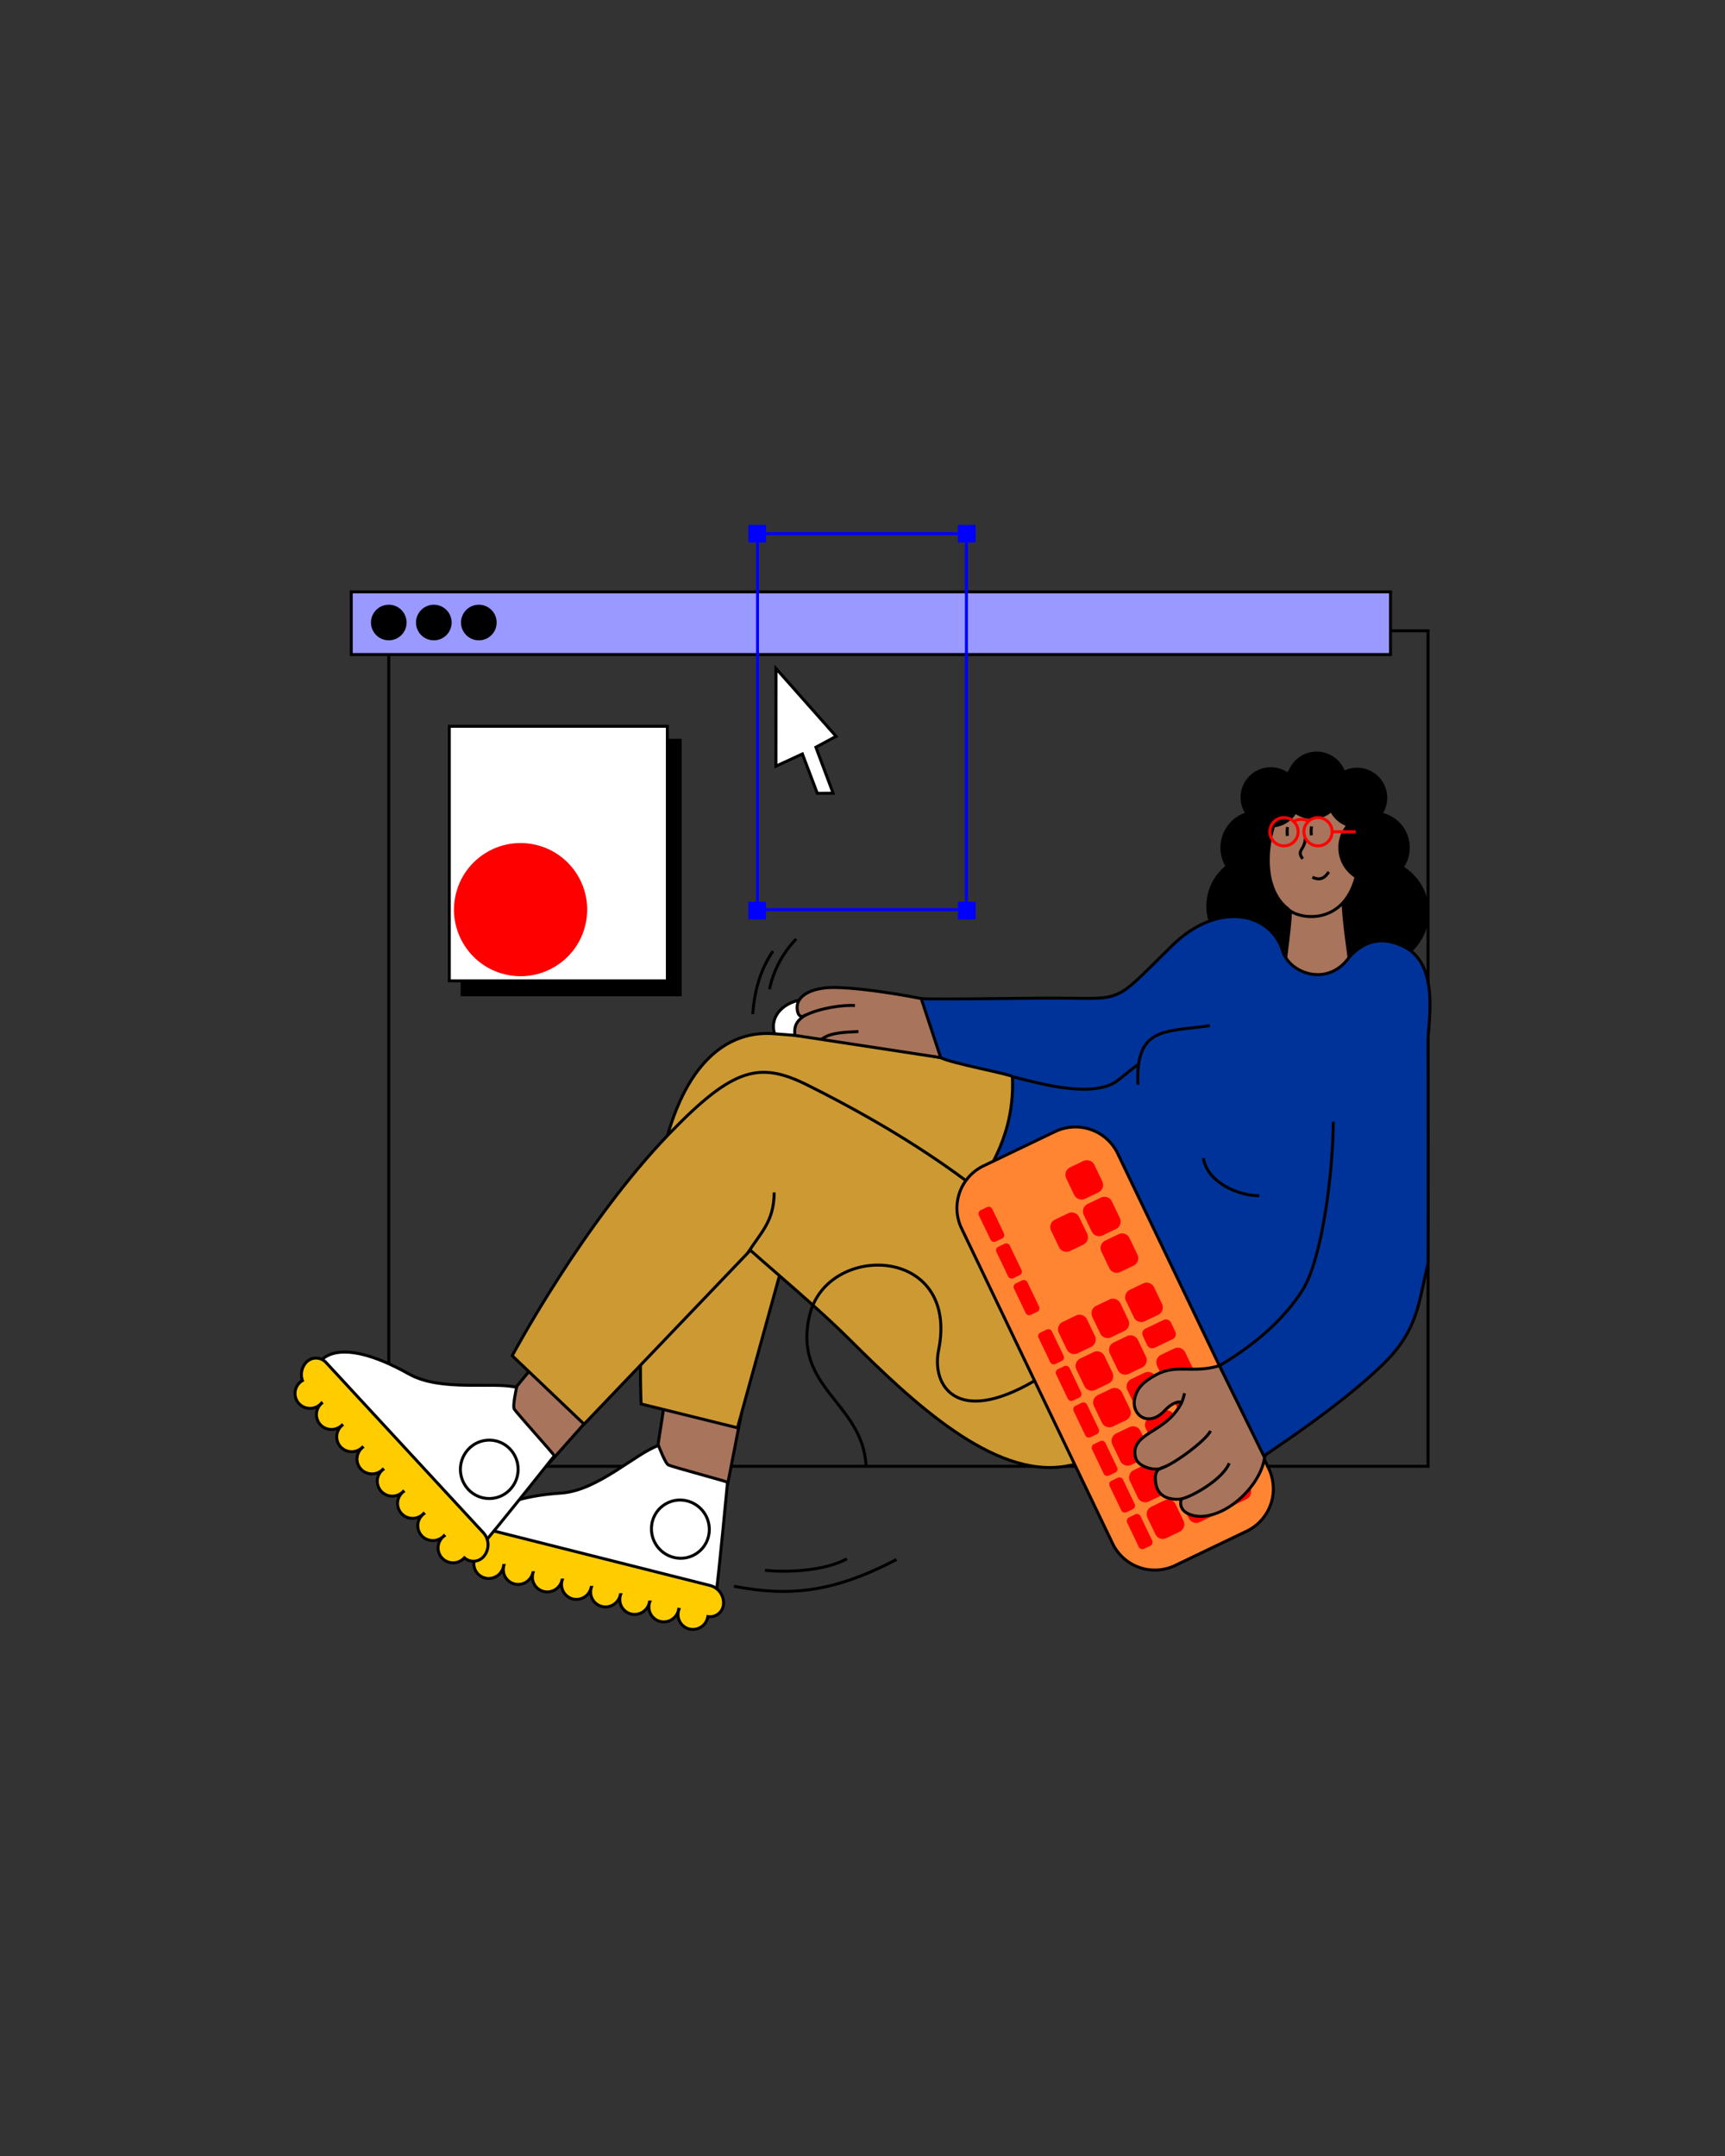 <svg id="Layer_1" data-name="Layer 1" xmlns="http://www.w3.org/2000/svg" viewBox="0 0 1600 2000"><rect x="0" y="0" width="1600" height="2000" fill="#333333" stroke="none"/><defs><style>.cls-1,.cls-11,.cls-12,.cls-14,.cls-5{fill:none;}.cls-1,.cls-10,.cls-13,.cls-16,.cls-2,.cls-3,.cls-4,.cls-5,.cls-6,.cls-7,.cls-8,.cls-9{stroke:#000;}.cls-1,.cls-10,.cls-11,.cls-12,.cls-13,.cls-14,.cls-15,.cls-16,.cls-2,.cls-3,.cls-4,.cls-5,.cls-6,.cls-7,.cls-8,.cls-9{stroke-miterlimit:22.93;stroke-width:2.75px;}.cls-12,.cls-16,.cls-17,.cls-2,.cls-4,.cls-5,.cls-6,.cls-7,.cls-8,.cls-9{fill-rule:evenodd;}.cls-4{fill:#a8745c;}.cls-13,.cls-6{fill:#fff;}.cls-7{fill:#fc0;}.cls-8{fill:#c93;}.cls-9{fill:#039;}.cls-10{fill:#99f;}.cls-11,.cls-12{stroke:red;}.cls-14,.cls-15{stroke:blue;}.cls-15{fill:blue;}.cls-16{fill:#ff8533;}.cls-17,.cls-18{fill:red;}</style></defs><title>3</title><rect class="cls-1" x="360.59" y="585.15" width="963.98" height="775.06"/><path class="cls-2" d="M1166.38,753.33a33,33,0,1,0,33,33A33,33,0,0,0,1166.38,753.33Z"/><path class="cls-2" d="M1221.27,698.6a26.58,26.58,0,1,0,26.58,26.57A26.57,26.57,0,0,0,1221.27,698.6Z"/><circle class="cls-3" cx="1275.23" cy="846.31" r="48.73"/><path class="cls-2" d="M1256.28,792.12a26.58,26.58,0,1,0,26.57,26.58A26.58,26.58,0,0,0,1256.28,792.12Z"/><path class="cls-2" d="M1167.26,793.67a46.93,46.93,0,1,0,46.93,46.93A46.93,46.93,0,0,0,1167.26,793.67Z"/><path class="cls-2" d="M1182.78,719.48a26.57,26.57,0,1,0,26.58,26.57A26.57,26.57,0,0,0,1182.78,719.48Z"/><path class="cls-4" d="M1245.9,839.64l-48.48-7.26c0,27.8-5.08,50.42-7.1,78.35,17.36,0,45.66.92,63,.92C1252.13,886.26,1247.1,865,1245.9,839.64Z"/><path class="cls-4" d="M1194.5,843c8.46,9.63,51,17.28,63.33-29.51,22.07-83.59-29.85-97.34-52.53-86.75C1176.33,751,1163,818.75,1194.5,843Z"/><path class="cls-5" d="M1210.76,777.47c-.54,11.44-8.56,11.09-2.45,19.18"/><path class="cls-5" d="M1216.37,774.85a31.62,31.62,0,0,1,.11-8.23"/><path class="cls-5" d="M1194.11,775.43a31.52,31.52,0,0,1,.11-8.22"/><path class="cls-5" d="M1232.5,808.82c-2.84,3.92-6.48,9-15.23,4.94"/><path class="cls-2" d="M1258.76,713.55a26.58,26.58,0,1,0,26.57,26.58A26.57,26.57,0,0,0,1258.76,713.55Z"/><path class="cls-2" d="M1274.49,754.5a31.75,31.75,0,1,0,31.74,31.75A31.76,31.76,0,0,0,1274.49,754.5Z"/><path class="cls-2" d="M1217.28,705.29a26.58,26.58,0,1,0,26.57,26.57A26.57,26.57,0,0,0,1217.28,705.29Z"/><path class="cls-2" d="M1178.66,713.1a26.58,26.58,0,1,0,26.58,26.57A26.58,26.58,0,0,0,1178.66,713.1Z"/><path class="cls-6" d="M754,926.86c20.23,1.26,36.63,14.66,36.63,29.91s-16.4,26.61-36.63,25.34-36.63-14.65-36.63-29.91S733.76,925.6,754,926.86Z"/><polygon class="cls-4" points="564.31 1182.93 602.98 1252.02 509.42 1357.26 468.6 1298.97 564.31 1182.93"/><polygon class="cls-4" points="694.36 1277.14 621.51 1268.13 601.13 1399.6 667.47 1414.99 694.36 1277.14"/><path class="cls-6" d="M674.78,1375c-2.36-1.3-49.19-13.65-54.74-16-3-1.23-9.23-18.07-9.23-18.07-20.61,6.83-56.24,41.8-90.16,44.1-80.79,5.46-75.63,37.85-75.63,37.85,3.58,1.81,36.75,9.21,68.27,17.56l98.8,26.19,52,11.68C666,1469.17,674.78,1375,674.78,1375Z"/><path class="cls-7" d="M658.91,1470.84l-208.57-52.59a12.57,12.57,0,0,0-15.83,10.84h0a16.75,16.75,0,0,0,6.46,15.12,14,14,0,0,0-1.39,7.76,13.76,13.76,0,0,0,15.35,12.19,14.11,14.11,0,0,0,12.27-12l.15,0a14.07,14.07,0,0,0-.44,5.32,13.77,13.77,0,0,0,15.35,12.2,14.12,14.12,0,0,0,12-10.73l.13,0a14.14,14.14,0,0,0-.49,5.49,13.77,13.77,0,0,0,15.35,12.19,14.11,14.11,0,0,0,12.06-10.9l.15,0a13.83,13.83,0,0,0,14.81,17.85,14.1,14.1,0,0,0,12.09-11.06l.17,0a14,14,0,0,0-.6,5.82,13.77,13.77,0,0,0,15.35,12.2,14.13,14.13,0,0,0,12.14-11.24l.18,0a14,14,0,0,0-.65,6,13.77,13.77,0,0,0,15.35,12.19,14.11,14.11,0,0,0,12.16-11.41l.21,0a14,14,0,0,0-.71,6.16,13.76,13.76,0,0,0,15.35,12.19,14.1,14.1,0,0,0,12.2-11.58l.23.05a14,14,0,0,0-.76,6.34,13.76,13.76,0,0,0,15.34,12.19,14.12,14.12,0,0,0,12.25-11.84A12.54,12.54,0,0,0,671,1488.7h0A16.64,16.64,0,0,0,658.91,1470.84Z"/><path class="cls-6" d="M637.33,1392.33a26.51,26.51,0,0,0-32.35,19.6,27.31,27.31,0,0,0,19.84,32.76,26.51,26.51,0,0,0,32.35-19.6A27.31,27.31,0,0,0,637.33,1392.33Z"/><path class="cls-6" d="M514.19,1350.44c-1.27-2.38-33.76-38.3-37.16-43.26-1.82-2.65,2.14-20.17,2.14-20.17-21-5.55-69.93,4.3-99.61-12.3-70.66-39.54-84-9.59-84-9.59,2,3.48,25.76,27.79,47.6,52L411.6,1393l37.2,38.19C455.42,1424.54,514.19,1350.44,514.19,1350.44Z"/><path class="cls-7" d="M448.55,1422.06l-146-158a12.56,12.56,0,0,0-19.17.43h0a16.74,16.74,0,0,0-2.84,16.19,14,14,0,0,0-5.41,5.75,13.76,13.76,0,0,0,6.2,18.59,14.12,14.12,0,0,0,16.84-3.36l.1.12A14.1,14.1,0,0,0,295,1306a13.77,13.77,0,0,0,6.2,18.6,14.13,14.13,0,0,0,15.93-2.42l.09.1a14.18,14.18,0,0,0-3.41,4.33,13.77,13.77,0,0,0,6.2,18.6,14.13,14.13,0,0,0,16.06-2.54l.1.11a14,14,0,0,0-3.55,4.44,13.78,13.78,0,0,0,6.2,18.6,14.11,14.11,0,0,0,16.18-2.67l.12.13a13.82,13.82,0,0,0,2.52,23.15,14.1,14.1,0,0,0,16.3-2.79l.13.14a13.83,13.83,0,0,0,2.38,23.26,14.1,14.1,0,0,0,16.42-2.92l.15.16a13.94,13.94,0,0,0-4,4.78,13.75,13.75,0,0,0,6.2,18.59,14.12,14.12,0,0,0,16.55-3l.16.17a14.1,14.1,0,0,0-4.1,4.89,13.76,13.76,0,0,0,6.2,18.59,14.11,14.11,0,0,0,16.72-3.23,12.55,12.55,0,0,0,18.12-1.47h0A16.64,16.64,0,0,0,448.55,1422.06Z"/><path class="cls-6" d="M473.35,1344.51a26.51,26.51,0,0,0-37.81-1.25,27.32,27.32,0,0,0-1.27,38.28,26.53,26.53,0,0,0,37.81,1.25A27.31,27.31,0,0,0,473.35,1344.51Z"/><path class="cls-8" d="M1195.36,1112c-68.35-67.8-291.25-140.05-478.22-153.13-37.29-2.61-79.3,19.9-100.58,104-28.29,111.72-21.89,239.51-21.89,239.51l89.38,22.11L743.5,1109c40.22,8.66,164.14,107,198.92,122.89,7.42,3.39,61,97,170,56,0,0,10.72-54.33,67.76-143.94C1183.27,1139.05,1192,1117,1195.36,1112Z"/><path class="cls-8" d="M967.52,1136.15C943,1148,917,1090.53,749.34,1006.76c-44.44-22.2-68.66-17.31-128.83,45.17-79.94,83-145.42,205.7-145.42,205.7l66.67,63.5L696,1159.78c22.36,20,62.72,53.65,91.57,82.39,59.24,59,133.85,129.14,200.5,118,61.82-10.29,108-44.91,134.44-84.06Z"/><path class="cls-9" d="M1324.57,965.59c-.19-15.46,11.22-69.5-20.94-86.69-24.45-13.07-41.74-2.88-52.38,9.35-19.91,27.81-55.21,14.63-61.46-5.9-11-35.91-59.8-47.15-102.69-5.07-58.44,57.33-41.69,48.13-119.17,48.61-19.73.13-107.81,1.47-113.48.39-4.37-.84,18.07,54.81,18.07,54.81,8.39,5,66.44,15.74,66.53,17.69,3.05,67.86-37.75,100.33-28.88,107l153.38,326c-3.64-17.67,138-89,217.36-164.4,35-33.29,34.49-58.61,43.66-95.36C1324.85,1170.94,1324.73,978.42,1324.57,965.59Z"/><path class="cls-5" d="M693.51,1162.33c12.86-19.81,24.35-29.38,24.58-56.14"/><rect class="cls-10" x="325.78" y="549.04" width="963.98" height="58.13"/><circle class="cls-3" cx="360.61" cy="577.48" r="15.14"/><path class="cls-2" d="M402.39,562.35a15.14,15.14,0,1,1-15.14,15.13A15.13,15.13,0,0,1,402.39,562.35Z"/><path class="cls-2" d="M444.17,562.35A15.14,15.14,0,1,1,429,577.48,15.13,15.13,0,0,1,444.17,562.35Z"/><path class="cls-5" d="M680.77,1471.5c51.82,9.82,92,5.82,150.77-24.82"/><path class="cls-5" d="M709.52,1456.63c18,2.12,54.4,1.22,76-10.6"/><circle class="cls-11" cx="1190.96" cy="771.57" r="13.1"/><circle class="cls-11" cx="1222.49" cy="771.57" r="13.1"/><line class="cls-11" x1="1235.59" y1="771.57" x2="1257.41" y2="771.57"/><path class="cls-12" d="M1200.16,761.72a14.92,14.92,0,0,1,13.89.21l.28.11"/><path class="cls-5" d="M1236.62,1040.54c0,45.16-10.08,127.58-28.68,156.54-32.56,50.71-89,75.18-90.86,78.4l5.38.67"/><rect class="cls-3" x="428.64" y="686.69" width="202.24" height="236.15"/><rect class="cls-13" x="416.76" y="673.74" width="202.24" height="236.15"/><rect class="cls-14" x="702.63" y="495.05" width="193.77" height="348.78"/><rect class="cls-15" x="889.89" y="837.91" width="13.62" height="13.62"/><rect class="cls-15" x="695.51" y="837.91" width="13.62" height="13.62"/><rect class="cls-15" x="889.89" y="488.23" width="13.62" height="13.62"/><rect class="cls-15" x="695.51" y="488.23" width="13.62" height="13.62"/><path class="cls-5" d="M939.05,998.78c26.18,6.52,76,20.89,98.51,2.91,4.54-3.62,14.46-11.92,18.52-14.39"/><path class="cls-4" d="M872.52,981.09l-18.07-54.81c-28.84-5.58-63.34-10.56-83.19-10.21-16.68.3-34,6.73-31.69,21.18,1.52,9.64,8.48,3.76,7.33,4.47-11.28,7.07-9.7,13.78-9.7,18.73Z"/><path class="cls-16" d="M1036.67,1070l140.17,292.47a43.48,43.48,0,0,1-20.36,57.84l-66.63,31.94a43.49,43.49,0,0,1-57.85-20.36L891.83,1139.4a43.48,43.48,0,0,1,20.36-57.84l66.64-31.94A43.5,43.5,0,0,1,1036.67,1070Z"/><path class="cls-17" d="M1099.34,1254.52l44.4,92.65a7.63,7.63,0,0,1-3.58,10.17l-12.32,5.91a7.66,7.66,0,0,1-10.18-3.58l-44.4-92.65a7.65,7.65,0,0,1,3.58-10.17l12.33-5.91A7.63,7.63,0,0,1,1099.34,1254.52Z"/><path class="cls-17" d="M1090.14,1235.32l-4-8.4a5.21,5.21,0,0,0-6.93-2.44l-16.71,8a5.22,5.22,0,0,0-2.44,6.93l4,8.4a5.2,5.2,0,0,0,6.93,2.44l16.71-8A5.2,5.2,0,0,0,1090.14,1235.32Z"/><path class="cls-17" d="M1022.41,1095.93l-7.36-15.36a7.65,7.65,0,0,0-10.17-3.58l-12.33,5.91a7.63,7.63,0,0,0-3.58,10.17l7.36,15.36a7.63,7.63,0,0,0,10.17,3.58l12.33-5.9A7.66,7.66,0,0,0,1022.41,1095.93Z"/><path class="cls-17" d="M931.18,1144.1l-10.82-22.58a3.64,3.64,0,0,0-4.84-1.7l-5.86,2.81a3.63,3.63,0,0,0-1.7,4.83L918.78,1150a3.63,3.63,0,0,0,4.83,1.7l5.86-2.81A3.63,3.63,0,0,0,931.18,1144.1Z"/><path class="cls-17" d="M1036.14,1361.16l-10.82-22.58a3.65,3.65,0,0,0-4.84-1.7l-5.86,2.81a3.63,3.63,0,0,0-1.7,4.84l10.82,22.57a3.62,3.62,0,0,0,4.83,1.7l5.86-2.8A3.65,3.65,0,0,0,1036.14,1361.16Z"/><path class="cls-17" d="M1096.18,1327.94l-7.36-15.36a7.65,7.65,0,0,0-10.17-3.58l-12.33,5.91a7.65,7.65,0,0,0-3.58,10.17l7.36,15.36a7.64,7.64,0,0,0,10.18,3.58l12.32-5.91A7.63,7.63,0,0,0,1096.18,1327.94Z"/><path class="cls-17" d="M1065.18,1342.8l-7.36-15.36a7.65,7.65,0,0,0-10.17-3.58l-12.33,5.91a7.65,7.65,0,0,0-3.58,10.17l7.36,15.36a7.66,7.66,0,0,0,10.18,3.58l12.32-5.91A7.64,7.64,0,0,0,1065.18,1342.8Z"/><path class="cls-17" d="M986.52,1257.64l-10.82-22.58a3.65,3.65,0,0,0-4.84-1.7l-5.86,2.81a3.65,3.65,0,0,0-1.7,4.84l10.82,22.57a3.64,3.64,0,0,0,4.84,1.7l5.86-2.81A3.63,3.63,0,0,0,986.52,1257.64Z"/><path class="cls-17" d="M1046.57,1224.42l-7.36-15.36a7.65,7.65,0,0,0-10.17-3.58l-12.33,5.91a7.63,7.63,0,0,0-3.58,10.17l7.36,15.36a7.63,7.63,0,0,0,10.17,3.58l12.33-5.91A7.65,7.65,0,0,0,1046.57,1224.42Z"/><path class="cls-17" d="M1015.57,1239.28l-7.36-15.36a7.66,7.66,0,0,0-10.18-3.58l-12.32,5.91a7.64,7.64,0,0,0-3.59,10.17l7.37,15.36a7.65,7.65,0,0,0,10.17,3.58l12.33-5.91A7.65,7.65,0,0,0,1015.57,1239.28Z"/><path class="cls-17" d="M1038.69,1129.9l-7.36-15.36a7.66,7.66,0,0,0-10.18-3.58l-12.32,5.91a7.63,7.63,0,0,0-3.58,10.17l7.36,15.36a7.65,7.65,0,0,0,10.17,3.58l12.33-5.91A7.65,7.65,0,0,0,1038.69,1129.9Z"/><path class="cls-17" d="M947.46,1178.06l-10.82-22.57a3.65,3.65,0,0,0-4.84-1.71l-5.86,2.81a3.63,3.63,0,0,0-1.7,4.84L935.06,1184a3.63,3.63,0,0,0,4.83,1.71l5.86-2.81A3.64,3.64,0,0,0,947.46,1178.06Z"/><path class="cls-17" d="M1052.41,1395.12l-10.81-22.57a3.64,3.64,0,0,0-4.84-1.7l-5.86,2.81a3.63,3.63,0,0,0-1.7,4.83l10.82,22.58a3.63,3.63,0,0,0,4.83,1.7l5.86-2.81A3.63,3.63,0,0,0,1052.41,1395.12Z"/><path class="cls-17" d="M1112.46,1361.91l-7.36-15.36a7.64,7.64,0,0,0-10.17-3.58l-12.33,5.91a7.65,7.65,0,0,0-3.58,10.17l7.36,15.36a7.66,7.66,0,0,0,10.18,3.58l12.32-5.91A7.63,7.63,0,0,0,1112.46,1361.91Z"/><path class="cls-17" d="M1081.46,1376.77l-7.36-15.36a7.63,7.63,0,0,0-10.17-3.58l-12.33,5.9a7.66,7.66,0,0,0-3.58,10.18l7.36,15.36a7.65,7.65,0,0,0,10.17,3.58l12.33-5.91A7.63,7.63,0,0,0,1081.46,1376.77Z"/><path class="cls-17" d="M1002.8,1291.6,992,1269a3.64,3.64,0,0,0-4.84-1.7l-5.86,2.81a3.64,3.64,0,0,0-1.7,4.83l10.82,22.58a3.64,3.64,0,0,0,4.84,1.7l5.86-2.81A3.65,3.65,0,0,0,1002.8,1291.6Z"/><path class="cls-17" d="M1062.85,1258.39l-7.36-15.36a7.63,7.63,0,0,0-10.17-3.58l-12.33,5.91a7.63,7.63,0,0,0-3.58,10.17l7.36,15.36a7.65,7.65,0,0,0,10.17,3.58l12.33-5.91A7.65,7.65,0,0,0,1062.85,1258.39Z"/><path class="cls-17" d="M1031.85,1273.25l-7.37-15.36a7.63,7.63,0,0,0-10.17-3.58l-12.32,5.9a7.66,7.66,0,0,0-3.59,10.18l7.37,15.36a7.65,7.65,0,0,0,10.17,3.58l12.33-5.91A7.65,7.65,0,0,0,1031.85,1273.25Z"/><path class="cls-17" d="M1008.36,1144.44l-7.36-15.37a7.65,7.65,0,0,0-10.17-3.58l-12.33,5.91a7.65,7.65,0,0,0-3.58,10.17l7.36,15.36a7.63,7.63,0,0,0,10.17,3.58l12.33-5.9A7.65,7.65,0,0,0,1008.36,1144.44Z"/><path class="cls-17" d="M1055,1163.87l-7.36-15.37a7.66,7.66,0,0,0-10.18-3.58l-12.32,5.91a7.63,7.63,0,0,0-3.58,10.17l7.36,15.37a7.65,7.65,0,0,0,10.17,3.58l12.33-5.91A7.65,7.65,0,0,0,1055,1163.87Z"/><path class="cls-17" d="M963.73,1212l-10.81-22.58a3.64,3.64,0,0,0-4.84-1.7l-5.86,2.81a3.64,3.64,0,0,0-1.7,4.84L951.34,1218a3.63,3.63,0,0,0,4.83,1.7l5.86-2.81A3.62,3.62,0,0,0,963.73,1212Z"/><path class="cls-17" d="M1068.69,1429.09l-10.82-22.57a3.63,3.63,0,0,0-4.83-1.71l-5.86,2.81a3.63,3.63,0,0,0-1.7,4.84l10.81,22.57a3.65,3.65,0,0,0,4.84,1.71l5.86-2.81A3.63,3.63,0,0,0,1068.69,1429.09Z"/><path class="cls-17" d="M1128.74,1395.87l-7.36-15.36a7.65,7.65,0,0,0-10.17-3.58l-12.33,5.91a7.65,7.65,0,0,0-3.58,10.17l7.36,15.37a7.65,7.65,0,0,0,10.17,3.58l12.33-5.91A7.65,7.65,0,0,0,1128.74,1395.87Z"/><path class="cls-17" d="M1097.74,1410.73l-7.36-15.36a7.65,7.65,0,0,0-10.17-3.58l-12.33,5.91a7.65,7.65,0,0,0-3.58,10.17l7.36,15.36a7.63,7.63,0,0,0,10.17,3.58l12.33-5.91A7.65,7.65,0,0,0,1097.74,1410.73Z"/><path class="cls-17" d="M1019.08,1325.57,1008.26,1303a3.64,3.64,0,0,0-4.84-1.71l-5.86,2.81a3.64,3.64,0,0,0-1.7,4.84l10.82,22.57a3.64,3.64,0,0,0,4.84,1.71l5.86-2.81A3.65,3.65,0,0,0,1019.08,1325.57Z"/><path class="cls-17" d="M1079.13,1292.36l-7.37-15.37a7.65,7.65,0,0,0-10.17-3.58l-12.32,5.91a7.65,7.65,0,0,0-3.59,10.17l7.37,15.36a7.63,7.63,0,0,0,10.17,3.58l12.33-5.9A7.65,7.65,0,0,0,1079.13,1292.36Z"/><path class="cls-17" d="M1048.13,1307.21l-7.37-15.36a7.65,7.65,0,0,0-10.17-3.58l-12.33,5.91a7.65,7.65,0,0,0-3.58,10.17l7.37,15.36a7.63,7.63,0,0,0,10.17,3.58l12.33-5.91A7.65,7.65,0,0,0,1048.13,1307.21Z"/><path class="cls-17" d="M1077.79,1209.55l-7.36-15.36a7.65,7.65,0,0,0-10.17-3.58l-12.33,5.91a7.64,7.64,0,0,0-3.58,10.17l7.36,15.36a7.63,7.63,0,0,0,10.17,3.58l12.33-5.91A7.65,7.65,0,0,0,1077.79,1209.55Z"/><path class="cls-17" d="M1159.73,1380.53l-7.36-15.36a7.63,7.63,0,0,0-10.17-3.58l-12.33,5.9a7.66,7.66,0,0,0-3.58,10.18l7.36,15.36a7.66,7.66,0,0,0,10.18,3.58l12.32-5.91A7.63,7.63,0,0,0,1159.73,1380.53Z"/><path class="cls-5" d="M746,942.34c13.32-7.13,36.82-10.53,47-9.49"/><path class="cls-5" d="M761.8,964.2c8.92-6.9,23.31-6.57,34.49-7.28"/><path class="cls-5" d="M803.32,1360.21c-2.64-59.13-68.44-72.24-52.39-140.07,16.11-68.1,139.55-65,119.62,32.51-6.51,31.87,15.93,71,89,28.23"/><path class="cls-5" d="M1122.14,951.46c-41.3,6.06-69.16.4-66.66,54.74"/><path class="cls-5" d="M1116.11,1074.22c3.74,22.61,32.06,35,51.86,35"/><path class="cls-4" d="M1172.23,1350.64l-41.18-83.73c-25.36,7.52-39.83-2-59,8.56-10.89,6-17.66,11.71-19.72,22.63-2.75,14.55,13,26.58,28.08,10.3,8.73-9.38,16.42-8.65,15.31-6.62-6.08,11-12.89,16.76-22.94,23.28-10.79,7-23.45,13.08-19.42,27.37,2.56,9.12,19.95,12.6,24.76,9-3.43,1.22-8.45,3.49-5.79,16.07,3.46,16.37,23.29,13,23.29,13-3.51,13.48,11.76,16,17,16.15,26.73.54,57.24-29.72,60.35-55C1173.08,1350.76,1174.31,1350.41,1172.23,1350.64Z"/><path class="cls-5" d="M1095.74,1301.78a54.91,54.91,0,0,0,2.94-9.33"/><path class="cls-5" d="M1076.32,1362.32c13.16-4,43.64-27.46,46.41-35"/><path class="cls-5" d="M1095.64,1390.5c9.69-2,38.31-17.92,44.52-33.16"/><polygon class="cls-6" points="719.7 710.74 719.76 620.12 775.5 683.06 756.76 693.15 772.73 735.79 758.08 735.91 744.26 699.4 719.7 710.74"/><path class="cls-5" d="M698.16,940.73c1.71-20.88,6.41-40.17,18.77-58.43"/><path class="cls-5" d="M713.73,917.67A95.57,95.57,0,0,1,738.56,871"/><circle class="cls-18" cx="482.84" cy="843.76" r="61.76" transform="translate(-449.64 1118.62) rotate(-76.64)"/></svg>